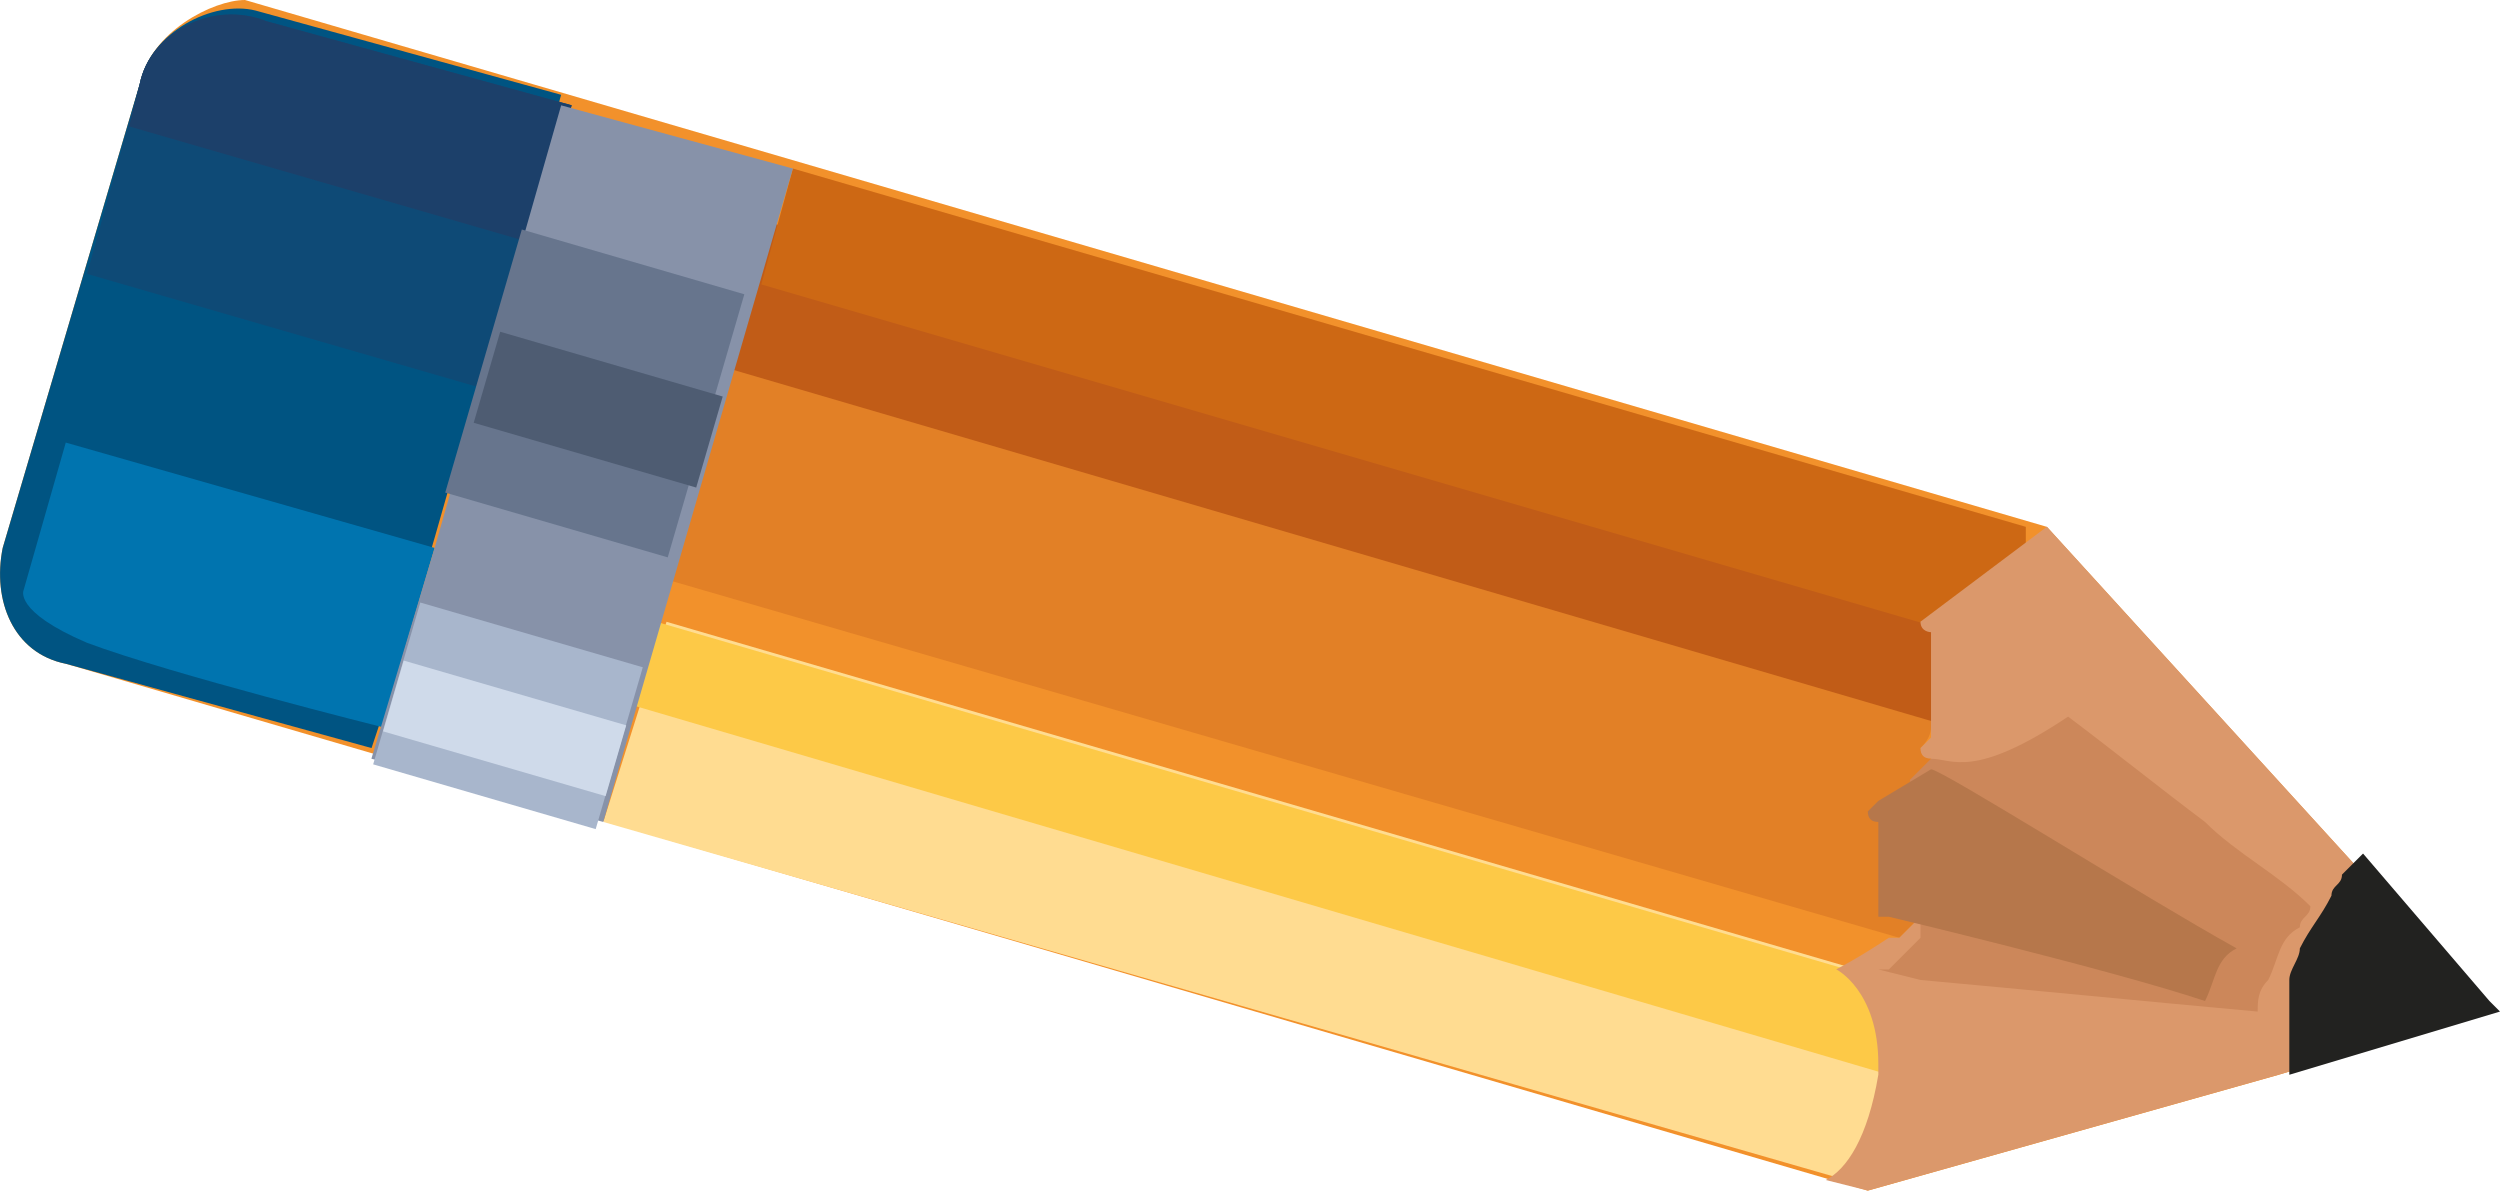 <?xml version="1.0" encoding="UTF-8"?>
<svg id="Layer_1" data-name="Layer 1" xmlns="http://www.w3.org/2000/svg" viewBox="0 0 185.11 88.17">
  <defs>
    <style>
      .cls-1 {
        fill: #cc875a;
      }

      .cls-2 {
        fill: #a8b6cc;
      }

      .cls-3 {
        fill: #ffdc91;
      }

      .cls-4 {
        fill: #222220;
      }

      .cls-5 {
        fill: #005482;
      }

      .cls-6 {
        fill: #b6774b;
      }

      .cls-7 {
        fill: #c15c17;
      }

      .cls-8 {
        fill: #e28026;
      }

      .cls-9 {
        fill: #8792a9;
      }

      .cls-10 {
        fill: #67758d;
      }

      .cls-11 {
        fill: #f2912b;
      }

      .cls-12 {
        fill: #0e4a76;
      }

      .cls-13 {
        fill: #1c406a;
      }

      .cls-14 {
        fill: #4e5c72;
      }

      .cls-15 {
        fill: #cd6814;
      }

      .cls-16 {
        fill: #0074af;
      }

      .cls-17 {
        fill: #db986b;
      }

      .cls-18 {
        fill: #cfdaea;
      }

      .cls-19 {
        fill: #fdc947;
      }
    </style>
  </defs>
  <g id="Pencil_2" data-name="Pencil 2">
    <path class="cls-11" d="m10.34,6.24L.2,40.57c-.78,3.9.78,7.8,4.68,8.58l133.42,39.01,30.43-8.58,15.6-4.68h0l-.78-.78h0l-31.99-35.11L18.14,0c-2.34,0-7.02,2.34-7.8,6.24Z"/>
    <path class="cls-3" d="m44.67,60.86l92.07,26.53c1.56-1.56,3.12-3.9,3.9-7.8h0v-.78c.78-5.46-3.12-7.02-3.12-7.02l-88.17-25.75-4.68,14.82Z"/>
    <path class="cls-19" d="m48.57,46.03l-1.56,6.24,92.85,27.31v-.78c.78-5.46-3.12-7.02-3.12-7.02l-88.17-25.75Z"/>
    <path class="cls-8" d="m49.35,42.91l91.29,26.53h0l.78-.78h0l.78-.78h0l.78-.78h0v-.78h0v-.78h0v-.78h0v-.78h0v-.78h0v-.78h0v-.78h0v-.78h0v-.78h0v-.78h0v-.78h0v-.78h0v-.78h0v-.78h0s0-.78-.78-.78h0q.78-.78.78-1.56h0v-.78h0v-.78h0v-.78h0v-.78h0v-1.56h0v-.78h0v-.78h0v-.78h0v-.78h0v-.78h0v-.78h0v-.78h0L51.69,17.16l-2.34,25.75Z"/>
    <path class="cls-7" d="m54.03,27.31l90.51,26.53h0q.78-.78.78-1.56h0v-.78h0v-.78h0v-.78h0v-.78h0v-1.56h0v-.78h0v-.78h0v-.78h0v-.78h0v-.78h0v-.78h0v-.78h0L54.03,15.61v11.7Z"/>
    <path class="cls-15" d="m150,48.37h0s0-.78,0,0q0-.78,0,0,0-.78,0,0h0v-1.56h0v-.78h0v-1.56h0v-.78h0v-.78h0v-.78h0v-.78h0v-.78h0v-.78h0v-.78h0L58.71,12.48l-2.34,8.58,93.63,27.31Z"/>
    <path class="cls-5" d="m10.34,6.24L.2,40.57c-.78,3.9.78,7.8,4.68,8.58l22.63,6.24.78-2.34h0l3.9-13.26h0L41.55,7.02,18.92.78C15.8,0,11.12,2.34,10.34,6.24Z"/>
    <path class="cls-12" d="m10.34,6.24l-3.9,14.04,29.65,8.58,6.24-21.07L19.7,1.56C15.8,0,11.12,2.34,10.34,6.24Z"/>
    <path class="cls-13" d="m10.34,6.24l-.78,3.12,29.65,8.58,3.12-10.14L19.7,1.56C15.8,0,11.12,2.34,10.34,6.24Z"/>
    <path class="cls-16" d="m32.18,40.57l-27.31-7.8-3.12,10.92s-.78,1.56,4.68,3.9c6.24,2.34,21.85,6.24,21.85,6.24h0l3.9-13.26Z"/>
    <polygon class="cls-9" points="32.18 40.57 32.18 40.57 27.5 56.18 44.67 60.86 58.71 12.48 41.55 7.8 32.18 40.57"/>
    <rect class="cls-10" x="33.9" y="20.55" width="20.29" height="17.16" transform="translate(3.76 63.28) rotate(-73.77)"/>
    <rect class="cls-14" x="40.79" y="21.75" width="7.02" height="17.16" transform="translate(2.79 64.39) rotate(-73.77)"/>
    <rect class="cls-2" x="31.38" y="44.42" width="12.48" height="17.16" transform="translate(-23.79 74.31) rotate(-73.77)"/>
    <path class="cls-17" d="m142.2,46.03q.78.78,0,0c0,.78.78.78.78.78v.78h0v.78h0v.78h0v.78h0v.78h0v.78h0v1.56h0v.78h0v.78h0l-.78.78h0q0,.78.78.78h0v.78h0v.78h0v.78h0v.78h0v.78h0v.78h0v.78h0v.78h0v.78h0v.78h0v.78h0v.78h0v.78h0v.78h0l-.78.78h0l-.78.78h0l-.78.78h-.78c-2.34,1.56-3.9,2.34-3.9,2.34h0s3.12,1.56,3.12,7.02v.78h0c-.78,4.68-2.34,7.02-3.9,7.8l3.12.78,30.43-8.58,15.6-4.68h0l-.78-.78h0l-.78-.78h0l.78.78h0l-31.99-35.11-9.36,7.03h0Z"/>
    <path class="cls-1" d="m142.98,56.18h0s-.78,0,0,0q-.78,0,0,0-.78,0,0,0-.78,0,0,0l-.78.78h0l-.78.78h0q0,.78.78.78h0v.78h0v.78h0v.78h0v.78h0v.78h0v.78h0v.78h0v.78h0v.78h0v.78h0v.78h0v.78h0v.78h0v.78h0l-.78.78h0l-.78.78h0l-.78.78h-.78l3.12.78c8.58.78,16.38,1.56,24.97,2.34,0-.78,0-1.56.78-2.34.78-1.56.78-3.12,2.34-3.9,0-.78.78-.78.78-1.56-2.34-2.34-5.46-3.9-7.8-6.24-3.12-2.34-7.02-5.46-10.14-7.8-7.02,4.69-8.58,3.12-10.14,3.12h0q0-.78,0,0Z"/>
    <path class="cls-4" d="m185.11,74.9h0l-.78-.78-9.36-10.92q-.78.78-1.56,1.56h0c0,.78-.78.78-.78,1.56-.78,1.56-1.56,2.34-2.34,3.9,0,.78-.78,1.56-.78,2.34h0v7.02h0l15.6-4.68h0Z"/>
    <path class="cls-6" d="m139.08,59.3q0,.78,0,0,0,.78,0,0,0,.78,0,0,0,.78,0,0-.78.78,0,0-.78.78,0,0l-.78.78h0q0,.78.78.78h0v.78h0v.78h0v.78h0v.78h0v.78h0v.78h0v.78h0v.78h0v.78h.78s16.38,3.9,23.41,6.24c.78-1.56.78-3.12,2.34-3.9-7.02-3.9-21.85-13.26-22.63-13.26l-3.9,2.34h0Z"/>
    <rect class="cls-18" x="34.64" y="45.34" width="5.46" height="17.16" transform="translate(-24.85 74.74) rotate(-73.77)"/>
  </g>
</svg>